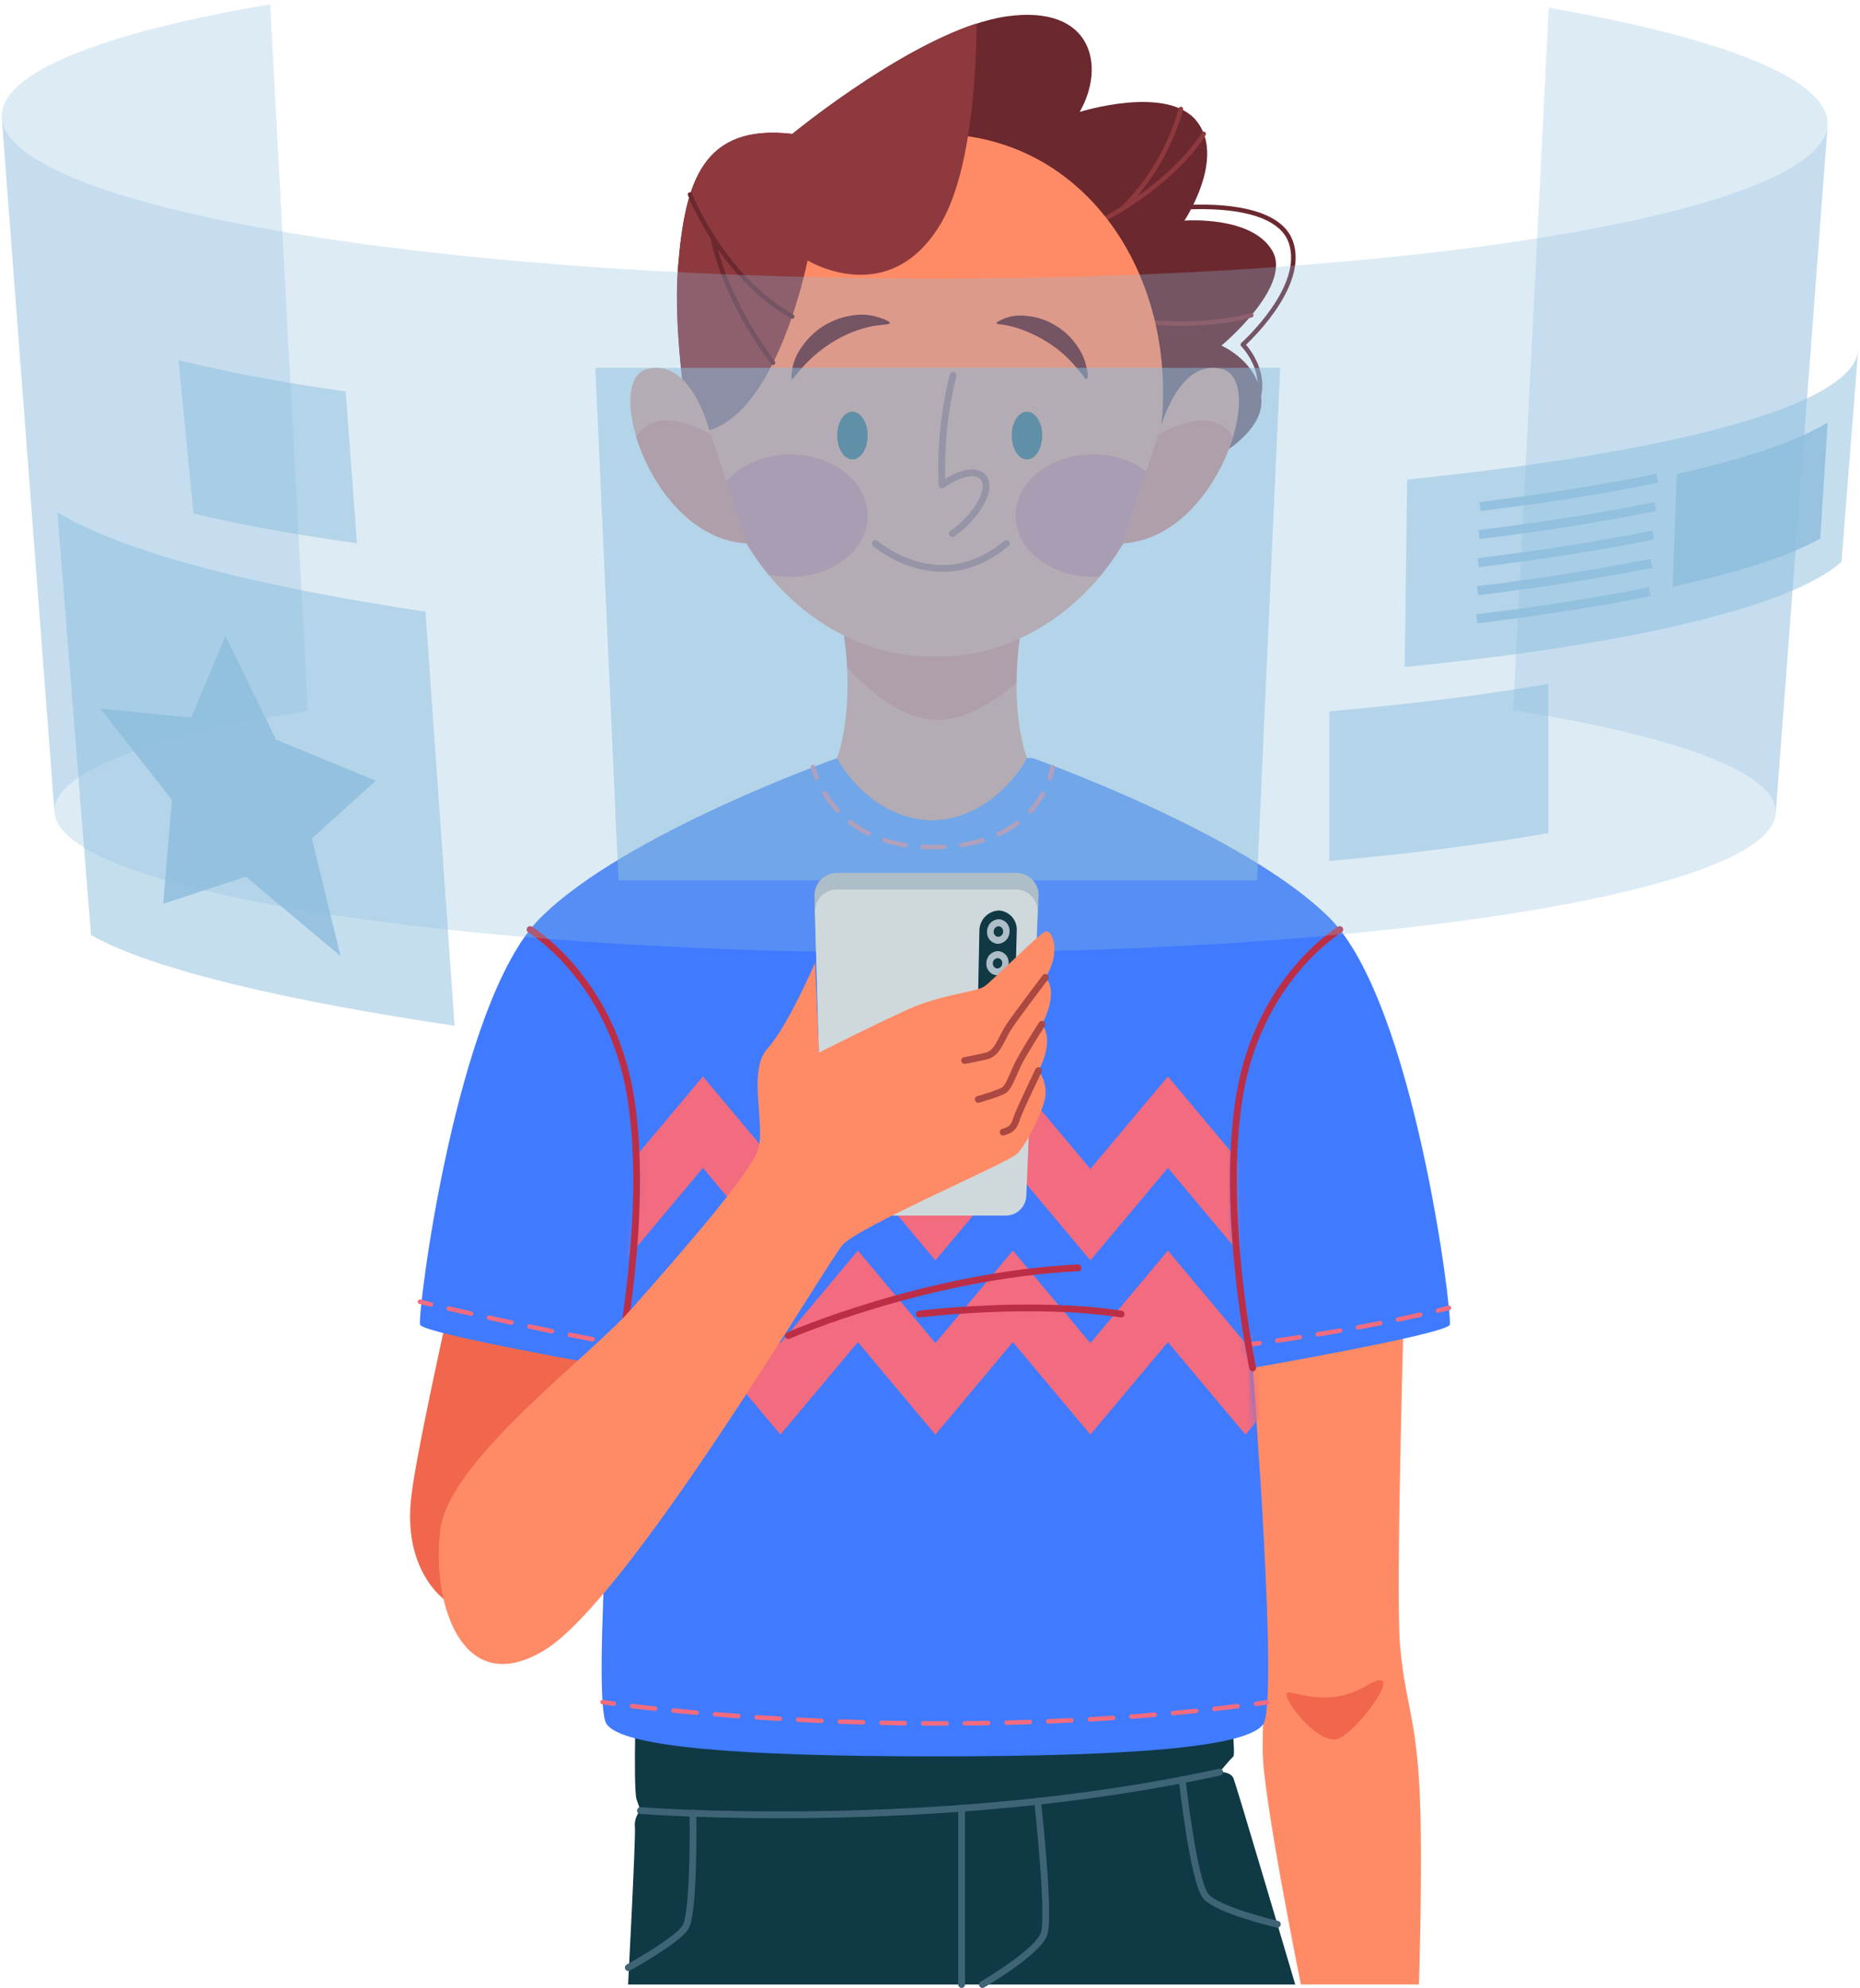 <svg width="278" height="297" viewBox="0 0 278 297" fill="none" xmlns="http://www.w3.org/2000/svg">
<path d="M95.151 249.75C95.151 249.75 94.577 267.251 95.151 268.865L95.718 270.472C95.412 270.813 95.18 271.215 95.038 271.651C94.896 272.087 94.847 272.548 94.895 273.004C95.03 274.618 93.875 296.494 93.875 296.494H193.589C193.589 296.494 184.757 266.563 184.338 265.637C183.92 264.712 182.313 264.719 182.313 264.719C182.313 264.719 183.846 262.876 184.338 262.417C184.831 261.958 183.251 249.75 183.251 249.75H95.151Z" fill="#0F3945"/>
<path d="M95.719 270.507C95.719 270.507 140.39 273.964 182.3 264.754" stroke="#3F6476" stroke-width="1.013" stroke-linecap="round" stroke-linejoin="round"/>
<path d="M143.727 296.496V270.129" stroke="#3F6476" stroke-width="1.013" stroke-linecap="round" stroke-linejoin="round"/>
<path d="M155.08 269.098C155.08 269.098 156.971 286.133 156.052 288.901C155.134 291.67 146.836 296.497 146.836 296.497" stroke="#3F6476" stroke-width="1.013" stroke-linecap="round" stroke-linejoin="round"/>
<path d="M103.575 270.879C103.575 270.879 103.811 285.902 102.427 287.975C101.043 290.048 93.906 293.964 93.906 293.964" stroke="#3F6476" stroke-width="1.013" stroke-linecap="round" stroke-linejoin="round"/>
<path d="M176.688 265.875C176.688 265.875 178.389 281.182 180.232 283.315C182.076 285.449 190.921 287.488 190.921 287.488" stroke="#3F6476" stroke-width="1.013" stroke-linecap="round" stroke-linejoin="round"/>
<path d="M77.84 148.73C77.84 148.73 62.56 212.564 61.412 224.137C60.264 235.71 67.395 241.233 71.77 241.233C76.145 241.233 85.335 235.244 87.192 227.878C89.048 220.511 96.644 178.392 95.719 173.301C94.794 168.21 77.84 148.73 77.84 148.73Z" fill="#F1674D"/>
<path d="M210.004 189.418C210.004 189.418 208.546 237.357 209.241 245.635C209.937 253.913 211.389 255.703 212.077 265.716C212.766 275.729 212.077 296.491 212.077 296.491H194.434C194.434 296.491 188.702 268.254 188.715 261.462C188.729 254.669 189.296 246.783 188.715 241.206C188.135 235.629 181.68 191.7 181.68 191.7L210.004 189.418Z" fill="#FF8B66"/>
<path d="M192.287 253.334C191.801 251.504 197.479 255.873 204.238 251.855C210.997 247.838 202.32 259.667 199.586 259.883C196.851 260.099 192.793 255.238 192.287 253.334Z" fill="#F1674D"/>
<path d="M198.728 137.151C186.061 124.484 154.34 113.262 154.34 113.262L139.736 112.742L125.131 113.262C125.131 113.262 93.397 124.484 80.75 137.151C68.104 149.818 62.324 196.568 62.783 197.919C63.242 199.269 92.262 204.367 92.262 204.367C92.262 204.367 88.346 254.109 90.649 257.559C92.951 261.01 110.324 262.407 139.736 262.407C169.148 262.407 186.521 261.057 188.823 257.566C191.125 254.075 187.216 204.374 187.216 204.374C187.216 204.374 216.25 199.31 216.689 197.926C217.127 196.541 211.388 149.818 198.728 137.151Z" fill="#407BFF"/>
<mask id="mask0_3128_13933" style="mask-type:luminance" maskUnits="userSpaceOnUse" x="79" y="112" width="122" height="151">
<path d="M139.738 262.409C169.177 262.409 186.523 261.059 188.825 257.568C191.128 254.077 187.218 204.376 187.218 204.376C187.218 204.376 182.337 181.122 185.267 163.62C188.197 146.119 200.25 138.868 200.25 138.868C199.778 138.262 199.271 137.684 198.73 137.139C186.064 124.472 154.343 113.25 154.343 113.25L139.738 112.73L125.134 113.25C125.134 113.25 93.399 124.472 80.752 137.139C80.212 137.686 79.702 138.263 79.227 138.868C79.227 138.868 91.279 146.119 94.209 163.62C97.14 181.122 92.265 204.376 92.265 204.376C92.265 204.376 88.349 254.118 90.651 257.568C92.953 261.018 110.326 262.409 139.738 262.409Z" fill="white"/>
</mask>
<g mask="url(#mask0_3128_13933)">
<path d="M81.898 167.66L93.478 181.475L105.058 167.66L116.644 181.475L128.224 167.66L139.804 181.475L151.383 167.66L162.97 181.475L174.556 167.66L186.143 181.475L197.723 167.66" stroke="#F26B7F" stroke-width="8.778" stroke-miterlimit="10"/>
<path d="M81.898 193.68L93.478 207.501L105.058 193.68L116.644 207.501L128.224 193.68L139.804 207.501L151.383 193.68L162.97 207.501L174.556 193.68L186.143 207.501L197.723 193.68" stroke="#F26B7F" stroke-width="8.778" stroke-miterlimit="10"/>
</g>
<path d="M117.82 199.546C117.82 199.546 138.319 190.566 161.114 189.418" stroke="#BC2E46" stroke-width="1.013" stroke-linecap="round" stroke-linejoin="round"/>
<path d="M137.398 196.328C137.398 196.328 154.211 194.255 167.566 196.328" stroke="#BC2E46" stroke-width="1.013" stroke-linecap="round" stroke-linejoin="round"/>
<path d="M62.766 194.488L64.413 194.887" stroke="#F26B7F" stroke-width="0.675" stroke-linecap="round" stroke-linejoin="round"/>
<path d="M67.07 195.5C72.29 196.709 81.445 198.768 89.892 200.341" stroke="#F26B7F" stroke-width="0.675" stroke-linecap="round" stroke-linejoin="round" stroke-dasharray="3.43 2.75"/>
<path d="M91.25 200.59L92.918 200.887" stroke="#F26B7F" stroke-width="0.675" stroke-linecap="round" stroke-linejoin="round"/>
<path d="M186.57 200.888L188.238 200.672" stroke="#F26B7F" stroke-width="0.675" stroke-linecap="round" stroke-linejoin="round"/>
<path d="M190.922 200.283C196.128 199.534 205.196 198.102 213.602 196.117" stroke="#F26B7F" stroke-width="0.675" stroke-linecap="round" stroke-linejoin="round" stroke-dasharray="3.39 2.71"/>
<path d="M214.93 195.814L216.564 195.402" stroke="#F26B7F" stroke-width="0.675" stroke-linecap="round" stroke-linejoin="round"/>
<path d="M90.07 254.301C90.07 254.301 90.644 254.389 91.738 254.53" stroke="#F26B7F" stroke-width="0.675" stroke-linecap="round" stroke-linejoin="round"/>
<path d="M94.477 254.896C107.15 256.395 145.394 259.981 186.365 254.734" stroke="#F26B7F" stroke-width="0.675" stroke-linecap="round" stroke-linejoin="round" stroke-dasharray="3.46 2.77"/>
<path d="M187.75 254.558L189.425 254.328" stroke="#F26B7F" stroke-width="0.675" stroke-linecap="round" stroke-linejoin="round"/>
<path d="M121.523 114.609C121.658 115.154 121.836 115.687 122.057 116.203" stroke="#F26B7F" stroke-width="0.675" stroke-linecap="round" stroke-linejoin="round"/>
<path d="M123.227 118.505C125.428 122.103 130.228 126.843 140.161 126.553C150.903 126.242 154.941 120.895 156.426 117.465" stroke="#F26B7F" stroke-width="0.675" stroke-linecap="round" stroke-linejoin="round" stroke-dasharray="3.23 2.59"/>
<path d="M156.914 116.25C157.093 115.716 157.222 115.167 157.299 114.609" stroke="#F26B7F" stroke-width="0.675" stroke-linecap="round" stroke-linejoin="round"/>
<path d="M79.227 138.875C79.227 138.875 91.279 146.127 94.209 163.628C97.14 181.129 92.265 204.383 92.265 204.383" stroke="#BC2E46" stroke-width="1.013" stroke-linecap="round" stroke-linejoin="round"/>
<path d="M200.254 138.875C200.254 138.875 188.201 146.127 185.278 163.628C182.354 181.129 187.229 204.383 187.229 204.383" stroke="#BC2E46" stroke-width="1.013" stroke-linecap="round" stroke-linejoin="round"/>
<path d="M153.495 113.257C150.733 105.154 152.469 94.945 152.469 94.945H126.136C126.136 94.945 127.871 105.134 125.109 113.257C125.109 113.257 129.525 122.034 138.863 122.554H139.289H139.714C149.079 122.041 153.495 113.257 153.495 113.257Z" fill="#FF8B66"/>
<path d="M139.735 94.957H126.156C126.395 96.523 126.552 98.101 126.629 99.683C129.6 102.951 134.522 107.326 139.735 107.542C144.123 107.718 148.627 104.842 151.922 102.013C151.93 99.642 152.111 97.274 152.462 94.93L139.735 94.957Z" fill="#F1674D"/>
<path d="M104.003 69.911C104.003 69.911 100.317 51.944 101.357 39.628C102.397 27.312 104.922 18.44 118.426 20.007C118.426 20.007 137.534 4.295 150.43 2.451C163.327 0.608 165.285 9.933 161.369 16.725C161.369 16.725 174.495 12.586 178.87 18.109C183.245 23.633 177.027 32.964 177.027 32.964C177.027 32.964 187.047 32.154 190.152 37.454C193.258 42.754 182.556 51.633 182.556 51.633C182.556 51.633 188.424 54.165 188.539 59.925C188.654 65.684 178.755 69.945 178.755 69.945L104.003 69.911Z" fill="#6B282F"/>
<path d="M179.904 20.004C179.904 20.004 173.314 31.806 151.789 38.14" stroke="#8E393E" stroke-width="0.675" stroke-linecap="round" stroke-linejoin="round"/>
<path d="M176.496 16.285C174.938 21.906 171.946 27.025 167.812 31.14" stroke="#8E393E" stroke-width="0.675" stroke-linecap="round" stroke-linejoin="round"/>
<path d="M187.014 47.089C187.014 47.089 175.968 50.681 159.5 45.738" stroke="#8E393E" stroke-width="0.675" stroke-linecap="round" stroke-linejoin="round"/>
<path d="M174.93 31.148C174.93 31.148 190.358 29.257 192.89 36.056C195.422 42.856 185.753 51.485 185.753 51.485C185.753 51.485 191.229 57.001 186.212 62.821" stroke="#6B282F" stroke-width="0.675" stroke-linecap="round" stroke-linejoin="round"/>
<path d="M139.735 20.004C117.811 20.004 104.05 40.192 105.779 62.319C107.595 85.465 124.738 98.584 139.735 98.071C154.738 98.584 171.874 85.465 173.691 62.319C175.426 40.179 161.638 20.004 139.735 20.004Z" fill="#FF8B66"/>
<path d="M142.457 56.09C141.111 61.431 140.556 66.941 140.81 72.443C140.81 72.443 144.759 69.56 146.718 71.093C148.676 72.626 146.042 77.17 142.342 79.729" stroke="#AA4841" stroke-width="1.013" stroke-linecap="round" stroke-linejoin="round"/>
<path d="M129.684 65.069C129.684 67.041 128.664 68.641 127.408 68.641C126.152 68.641 125.133 67.041 125.133 65.069C125.133 63.097 126.152 61.504 127.408 61.504C128.664 61.504 129.684 63.097 129.684 65.069Z" fill="#0F3945"/>
<path d="M155.77 65.069C155.77 67.041 154.75 68.641 153.494 68.641C152.238 68.641 151.219 67.041 151.219 65.069C151.219 63.097 152.238 61.504 153.494 61.504C154.75 61.504 155.77 63.097 155.77 65.069Z" fill="#0F3945"/>
<path d="M130.828 81.191C130.828 81.191 140.382 89.591 150.409 81.191" stroke="#AA4841" stroke-width="1.013" stroke-linecap="round" stroke-linejoin="round"/>
<path d="M118.281 56.467C118.294 54.828 118.818 53.235 119.78 51.909C120.766 50.437 122.092 49.224 123.646 48.372C125.199 47.52 126.935 47.054 128.706 47.014C129.625 46.992 130.541 47.138 131.407 47.446C131.698 47.547 132.852 47.885 132.967 48.202C133.298 48.432 131.86 48.54 131.785 48.547C130.913 48.62 130.049 48.776 129.206 49.013C127.668 49.443 126.193 50.072 124.817 50.883C123.358 51.744 122.01 52.783 120.807 53.975C120.181 54.591 119.595 55.245 119.051 55.933C118.983 55.994 118.322 57.054 118.281 56.467Z" fill="#6B282F"/>
<path d="M149.028 48.129C150.238 47.374 151.66 47.035 153.079 47.163C154.754 47.264 156.377 47.776 157.806 48.655C159.286 49.558 160.52 50.813 161.398 52.308C161.807 52.987 162.11 53.725 162.296 54.496C162.411 54.962 162.735 56.015 162.532 56.474C162.33 56.933 162.066 56.325 161.857 56.089C161.378 55.488 160.878 54.914 160.372 54.334C159.248 53.074 157.947 51.984 156.509 51.099C155.072 50.199 153.527 49.482 151.911 48.966C151.246 48.77 150.569 48.615 149.886 48.5C149.737 48.48 148.569 48.459 149.028 48.129Z" fill="#6B282F"/>
<path d="M120.702 38.914C120.702 38.914 132.903 46.402 140.621 33.391C145.394 25.329 145.928 9.462 145.955 3.5C133.531 7.558 118.427 20.009 118.427 20.009C104.923 18.456 102.418 27.321 101.385 39.644C100.71 47.786 102.06 58.401 103.093 64.626C115.517 65.342 120.702 38.914 120.702 38.914Z" fill="#8E393E"/>
<path d="M103.133 29.059C103.133 29.059 107.805 41.212 118.399 47.289" stroke="#6B282F" stroke-width="0.675" stroke-linecap="round" stroke-linejoin="round"/>
<path d="M115.546 54.205C115.546 54.205 108.538 45.312 106.539 35.535" stroke="#6B282F" stroke-width="0.675" stroke-linecap="round" stroke-linejoin="round"/>
<path d="M163.355 67.889C156.968 67.889 151.789 71.988 151.789 77.045C151.789 82.103 156.968 86.174 163.355 86.174C163.7 86.174 164.03 86.174 164.361 86.133C168.01 81.736 170.669 76.606 172.16 71.09C169.726 68.963 166.586 67.822 163.355 67.889Z" fill="#DB6363"/>
<path d="M118.113 67.894C113.636 67.894 109.76 69.92 107.836 72.85C109.333 77.576 111.708 81.977 114.838 85.821C115.911 86.073 117.01 86.199 118.113 86.199C124.5 86.199 129.685 82.101 129.685 77.05C129.685 72 124.507 67.894 118.113 67.894Z" fill="#DB6363"/>
<path d="M111.582 81.192L105.951 64.049C105.951 64.049 103.203 53.327 96.64 55.17C90.077 57.013 97.396 80.382 111.582 81.192Z" fill="#FF8B66"/>
<path d="M95.086 65.243C97.24 72.374 103.188 80.692 111.581 81.171L106.274 64.966C103.512 63.386 97.962 60.902 95.086 65.243Z" fill="#F1674D"/>
<path d="M167.805 81.192L173.429 64.049C173.429 64.049 176.184 53.327 182.747 55.17C189.31 57.013 181.991 80.382 167.805 81.192Z" fill="#FF8B66"/>
<path d="M184.293 65.243C182.146 72.374 176.191 80.692 167.805 81.171L173.112 64.966C175.873 63.386 181.423 60.902 184.293 65.243Z" fill="#F1674D"/>
<path opacity="0.3" d="M265.395 121.57C265.855 115.527 250.777 110.024 226.18 106.101L231.48 1.31V1.168C257.637 5.672 273.66 11.971 273.147 18.723L265.395 121.57Z" fill="#8CBDDD"/>
<path opacity="0.3" d="M8.149 121.395L0.269 17.63C-0.224 10.932 15.184 4.909 40.41 0.642L40.376 0.426L46.008 106.189C22.234 110.058 7.697 115.446 8.149 121.395Z" fill="#8CBDDD"/>
<path opacity="0.3" d="M8.153 121.394L0.273 17.629C1.279 30.714 62.784 41.383 137.339 41.612C211.537 41.862 272.197 31.687 273.176 18.73L265.398 121.569C264.527 133.102 207.331 142.332 137.319 142.332C66.99 142.332 9.051 133.021 8.153 121.394Z" fill="#8CBDDD"/>
<g style="mix-blend-mode:multiply" opacity="0.5">
<path d="M198.677 128.603V106.281C210.83 105.207 221.903 103.817 231.417 102.176V102.318V124.667L231.383 124.471C221.93 126.132 210.891 127.543 198.656 128.637L198.677 128.603Z" fill="#8CBDDD"/>
</g>
<g style="mix-blend-mode:multiply" opacity="0.5">
<path d="M53.357 81.174L51.662 58.495C42.176 57.144 33.749 55.557 26.68 53.809L28.915 76.725C35.889 78.393 44.154 79.885 53.357 81.174Z" fill="#8CBDDD"/>
</g>
<g style="mix-blend-mode:multiply" opacity="0.5">
<path d="M209.953 99.642L210.318 71.648C249.108 67.691 277.088 60.75 277.73 52.27L275.238 83.93C267.649 90.722 243.247 96.394 209.953 99.642Z" fill="#8CBDDD"/>
</g>
<g style="mix-blend-mode:multiply" opacity="0.8">
<path d="M221.055 79.869C230.818 78.667 239.704 77.263 247.388 75.676" stroke="#8CBDDD" stroke-width="1.35" stroke-miterlimit="10"/>
<path d="M220.961 84.068C230.65 82.879 239.475 81.482 247.132 79.922" stroke="#8CBDDD" stroke-width="1.35" stroke-miterlimit="10"/>
<path d="M220.844 88.258C230.459 87.076 239.223 85.699 246.846 84.152" stroke="#8CBDDD" stroke-width="1.35" stroke-miterlimit="10"/>
<path d="M220.727 92.454C230.274 91.285 238.957 89.921 246.567 88.402" stroke="#8CBDDD" stroke-width="1.35" stroke-miterlimit="10"/>
<path d="M221.195 75.686C231.033 74.47 239.979 73.046 247.697 71.445" stroke="#8CBDDD" stroke-width="1.35" stroke-miterlimit="10"/>
</g>
<g style="mix-blend-mode:multiply" opacity="0.8">
<path d="M273.172 63.098C268.614 65.954 260.816 68.546 250.627 70.815L249.992 87.662C259.702 85.541 267.291 83.117 272.058 80.464L273.172 63.098Z" fill="#8CBDDD"/>
</g>
<g style="mix-blend-mode:multiply" opacity="0.5">
<path d="M67.949 153.258C43.729 149.666 22.852 144.994 13.595 139.687L8.578 76.535C18.146 82.362 37.612 87.5 63.594 91.39L67.949 153.258Z" fill="#8CBDDD"/>
</g>
<g style="mix-blend-mode:multiply" opacity="0.8">
<path d="M33.69 95.012L41.252 110.501L56.154 116.638L46.613 125.274L50.901 142.843L36.755 130.986L24.385 135.031L25.695 119.522L15 105.869L28.585 107.219L33.69 95.012Z" fill="#8CBDDD"/>
</g>
<g style="mix-blend-mode:multiply" opacity="0.5">
<path d="M187.881 131.518H92.441L88.984 54.957H191.338L187.881 131.518Z" fill="#8CBDDD"/>
</g>
<path d="M153.489 176.083C153.458 176.873 153.125 177.621 152.558 178.173C151.991 178.724 151.235 179.037 150.444 179.047H125.948C125.159 179.04 124.404 178.727 123.842 178.174C123.28 177.621 122.955 176.871 122.936 176.083L121.734 134.025C121.704 133.58 121.762 133.134 121.905 132.712C122.048 132.29 122.274 131.9 122.568 131.566C122.862 131.231 123.22 130.958 123.621 130.762C124.021 130.567 124.456 130.452 124.901 130.426H152.091C152.536 130.448 152.972 130.559 153.373 130.754C153.773 130.948 154.13 131.222 154.422 131.558C154.714 131.895 154.935 132.286 155.072 132.71C155.209 133.134 155.258 133.581 155.218 134.025L153.489 176.083Z" fill="#ADBEC8"/>
<path d="M153.393 178.68C153.36 179.463 153.028 180.203 152.465 180.749C151.902 181.294 151.151 181.602 150.368 181.61H125.993C125.212 181.605 124.463 181.297 123.905 180.75C123.346 180.203 123.023 179.461 123.002 178.68L121.807 136.453C121.773 136.011 121.828 135.567 121.969 135.147C122.11 134.727 122.333 134.34 122.627 134.008C122.92 133.676 123.277 133.406 123.677 133.215C124.077 133.024 124.511 132.915 124.953 132.895H151.961C152.402 132.915 152.834 133.024 153.232 133.216C153.629 133.407 153.984 133.678 154.274 134.01C154.565 134.343 154.784 134.731 154.921 135.15C155.057 135.57 155.107 136.013 155.067 136.453L153.393 178.68Z" fill="#CFD9DB"/>
<path d="M151.715 148.64C151.712 149.4 151.416 150.129 150.889 150.676C150.362 151.223 149.645 151.546 148.886 151.577C148.513 151.569 148.146 151.485 147.807 151.332C147.467 151.178 147.162 150.958 146.91 150.683C146.658 150.409 146.464 150.087 146.339 149.736C146.215 149.385 146.162 149.012 146.185 148.64L146.381 139.113C146.369 138.326 146.663 137.565 147.2 136.989C147.738 136.414 148.478 136.069 149.264 136.027C149.646 136.047 150.02 136.143 150.364 136.31C150.708 136.477 151.015 136.711 151.267 136.999C151.519 137.286 151.711 137.622 151.83 137.985C151.95 138.348 151.996 138.732 151.965 139.113L151.715 148.64Z" fill="#113945"/>
<path d="M150.89 139.179C150.893 139.649 150.715 140.101 150.393 140.443C150.071 140.785 149.631 140.99 149.162 141.016C148.933 141.006 148.708 140.95 148.501 140.851C148.295 140.753 148.109 140.614 147.957 140.442C147.805 140.271 147.688 140.071 147.615 139.854C147.541 139.637 147.511 139.408 147.528 139.179C147.522 138.708 147.699 138.253 148.021 137.91C148.343 137.566 148.786 137.36 149.256 137.336C149.486 137.346 149.711 137.402 149.918 137.501C150.126 137.6 150.311 137.74 150.464 137.912C150.616 138.084 150.732 138.284 150.806 138.502C150.879 138.72 150.908 138.95 150.89 139.179Z" fill="#ADBEC8"/>
<path d="M149.929 139.177C149.934 139.379 149.86 139.575 149.723 139.722C149.585 139.87 149.395 139.958 149.193 139.967C148.999 139.951 148.819 139.859 148.692 139.711C148.566 139.563 148.503 139.371 148.518 139.177C148.517 138.975 148.594 138.781 148.732 138.634C148.87 138.487 149.059 138.399 149.261 138.387C149.356 138.394 149.45 138.421 149.535 138.465C149.621 138.509 149.697 138.569 149.759 138.643C149.821 138.716 149.868 138.801 149.897 138.893C149.927 138.984 149.937 139.081 149.929 139.177Z" fill="#113945"/>
<path d="M150.754 143.918C150.755 144.379 150.578 144.823 150.26 145.158C149.941 145.492 149.507 145.691 149.046 145.714C148.821 145.705 148.599 145.652 148.395 145.556C148.191 145.461 148.008 145.325 147.857 145.158C147.706 144.99 147.59 144.794 147.516 144.581C147.441 144.369 147.411 144.143 147.425 143.918C147.42 143.453 147.594 143.004 147.913 142.665C148.232 142.326 148.669 142.124 149.134 142.102C149.361 142.111 149.583 142.166 149.788 142.263C149.994 142.36 150.177 142.497 150.328 142.667C150.48 142.836 150.595 143.034 150.668 143.249C150.741 143.464 150.771 143.691 150.754 143.918Z" fill="#ADBEC8"/>
<path d="M149.797 143.921C149.797 144.118 149.722 144.308 149.586 144.451C149.451 144.595 149.265 144.68 149.068 144.691C148.973 144.686 148.879 144.662 148.794 144.62C148.708 144.578 148.631 144.52 148.568 144.448C148.505 144.376 148.457 144.293 148.427 144.202C148.397 144.112 148.385 144.016 148.393 143.921C148.389 143.722 148.463 143.53 148.599 143.384C148.736 143.239 148.923 143.153 149.122 143.145C149.218 143.151 149.311 143.175 149.397 143.218C149.483 143.26 149.559 143.319 149.622 143.392C149.685 143.464 149.733 143.548 149.763 143.639C149.793 143.73 149.805 143.826 149.797 143.921Z" fill="#113945"/>
<path d="M149.964 148.464C149.964 148.739 149.858 149.004 149.668 149.202C149.478 149.401 149.219 149.519 148.944 149.531C148.81 149.527 148.678 149.496 148.556 149.439C148.434 149.383 148.325 149.302 148.235 149.203C148.145 149.103 148.076 148.986 148.032 148.86C147.988 148.733 147.97 148.598 147.979 148.464C147.977 148.188 148.082 147.922 148.272 147.722C148.462 147.522 148.723 147.403 148.998 147.391C149.133 147.395 149.266 147.426 149.388 147.483C149.511 147.54 149.62 147.621 149.71 147.721C149.801 147.822 149.87 147.939 149.913 148.067C149.957 148.194 149.974 148.33 149.964 148.464Z" fill="#FFB878"/>
<path d="M125.932 185.999C123.231 189.172 94.015 238.914 81.335 246.571C68.654 254.228 64.38 238.59 65.846 228.341C67.311 218.091 87.965 202.805 94.339 195.614C102.509 186.391 111.928 175.506 113.245 171.921C114.561 168.336 111.611 160.078 114.71 156.655C117.809 153.231 121.827 143.826 121.827 143.826L122.407 157.262C122.407 157.262 130.908 152.968 135.796 150.767C140.685 148.566 145.924 148.208 147.113 147.391C148.301 146.574 155.215 139.586 156.242 139.18C157.268 138.775 158.693 142.28 156.242 146.027C156.242 146.027 158.429 147.816 155.742 153.029C155.742 153.029 157.734 155.223 155.229 159.95C156.038 161.07 156.399 162.452 156.242 163.825C155.904 166.026 153.446 170.989 152.028 172.373C150.61 173.758 128.173 183.345 125.932 185.999Z" fill="#FF8B66"/>
<path d="M156.238 146.027C156.238 146.027 151.896 151.726 150.762 153.455C149.628 155.183 149.141 157.364 147.433 157.769C145.725 158.174 144.172 158.444 144.172 158.444" stroke="#AA4841" stroke-width="1.013" stroke-linecap="round" stroke-linejoin="round"/>
<path d="M155.725 153.02C155.725 153.02 152.747 157.658 152.011 159.285C151.275 160.913 150.755 162.297 150.188 162.79C149.621 163.283 146.211 164.255 146.211 164.255" stroke="#AA4841" stroke-width="1.013" stroke-linecap="round" stroke-linejoin="round"/>
<path d="M155.217 159.949C155.217 159.949 152.455 165.648 152.016 166.944C151.577 168.241 151.381 168.74 149.93 169.145" stroke="#AA4841" stroke-width="1.013" stroke-linecap="round" stroke-linejoin="round"/>
</svg>
